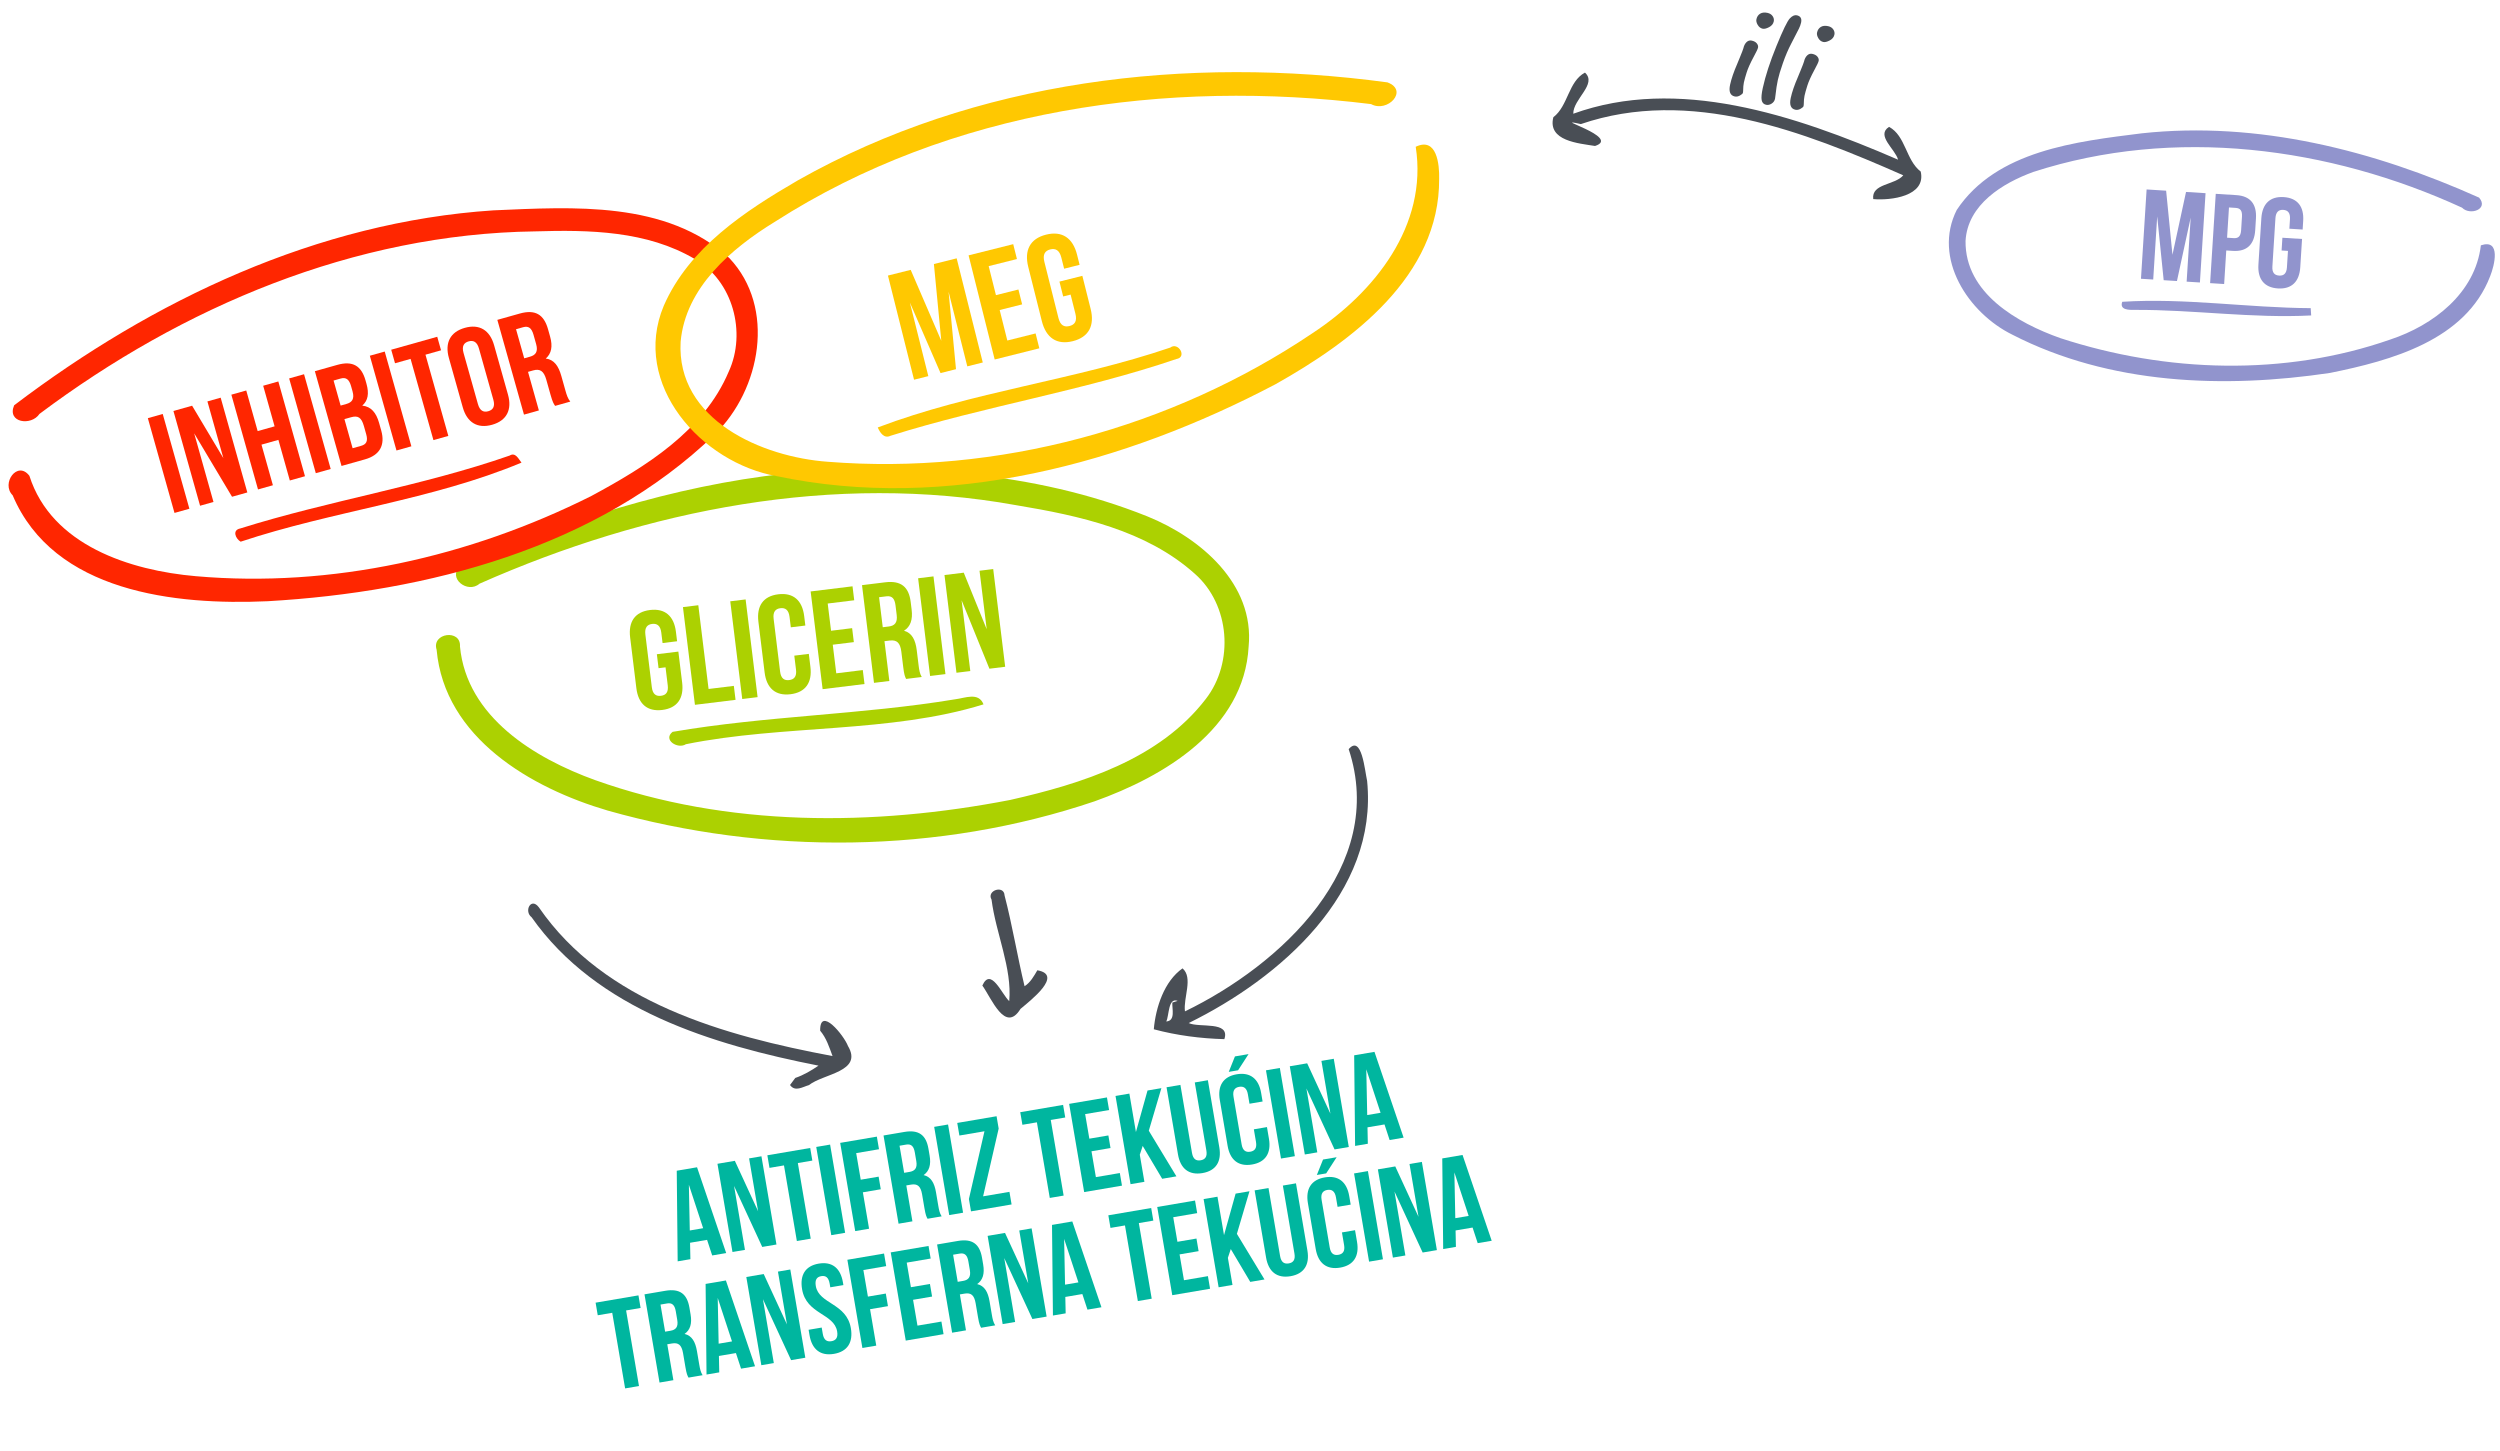 <?xml version="1.0" encoding="utf-8"?>
<!-- Generator: Adobe Illustrator 15.0.0, SVG Export Plug-In . SVG Version: 6.00 Build 0)  -->
<!DOCTYPE svg PUBLIC "-//W3C//DTD SVG 1.1//EN" "http://www.w3.org/Graphics/SVG/1.1/DTD/svg11.dtd">
<svg version="1.1" id="Layer_1" xmlns="http://www.w3.org/2000/svg" xmlns:xlink="http://www.w3.org/1999/xlink" x="0px" y="0px"
	 width="933.12px" height="541.659px" viewBox="0 0 933.12 541.659" enable-background="new 0 0 933.12 541.659"
	 xml:space="preserve">
<g>
	<path fill="#494E55" d="M579.779,43.76c5.57-4.258,5.57-13.335,11.809-16.663c4.676,4.294-4.461,9.864-4.365,15.352
		c38.869-14.033,82.23,0.269,121.225,17.152c-1.002-3.913-8.373-9.053-3.364-12.25c6.239,3.339,6.239,12.417,11.822,16.687
		c2.11,9.257-11.285,10.855-17.726,10.271c-0.74-5.868,8.074-5.141,11.211-8.874c-37.191-16.401-79.75-32.993-120.342-19.121
		c-12.416-2.779,15.34,4.915,5.296,8.171C589.203,53.494,577.548,52.623,579.779,43.76z"/>
	<g>
		<path fill="#494E55" d="M503.392,279.614c4.891-5.605,6.022,8.063,6.883,11.856c4.174,41.785-32.48,73.608-66.595,90.379
			c3.948,1.885,15.602-0.918,13.312,6.012c-8.767-0.227-17.772-1.384-26.337-3.686c0.716-8.207,3.901-17.939,10.724-22.734
			c4.067,3.506,0.227,10.961,0.906,16.054C477.973,360.189,517.884,323.366,503.392,279.614z M435.306,381.265
			c3.555-0.252,2.1-4.82,2.267-7.061l1.98-0.621C435.963,372.2,436.416,379.094,435.306,381.265z"/>
	</g>
	<path fill="#494E55" d="M370.096,335.795c-1.992-3.472,4.676-5.595,4.854-1.587c2.911,11.189,4.76,22.64,7.467,33.9
		c2.218-1.42,3.483-3.758,4.771-5.953c9.853,1.73-2.564,11.261-6.286,14.41c-5.714,9.291-10.831-3.997-14.242-8.708
		c3.172-7.063,7.252,3.244,10.031,5.821C377.813,361.392,371.694,348.391,370.096,335.795z"/>
	<path fill="#494E55" d="M198.415,342.356c-2.946-2.242-0.238-7.61,2.696-3.722c24.524,35.652,69.338,47.963,109.631,55.537
		c-1.217-3.305-2.303-6.739-4.617-9.471c-0.131-9.328,8.875,1.753,10.377,5.713c5.702,9.639-9.125,10.295-14.564,14.6
		c-2.397,0.68-5.176,2.625-7.061-0.035c0.489-0.655,1.467-1.98,1.956-2.636c3.125-1.063,5.964-2.745,8.672-4.593
		C265.988,389.949,222.76,376.935,198.415,342.356z"/>
</g>
<g>
	<path fill="#9194CD" d="M799.422,49.76c43.287-4.676,86.62,6.382,125.89,24c3.72,4.293-3.365,6.846-6.383,3.745
		c-49.62-22.758-107.424-30.345-159.979-13.335c-11.487,4.175-24.548,12.179-25.313,25.753
		c-0.236,19.479,19.288,30.583,35.391,36.285c39.506,12.894,83.652,14.326,123.135,0.525c16.091-5.332,31.705-17.296,33.815-35.164
		c7.646-2.564,5.046,7.599,3.483,11.487c-9.173,23.987-37.013,31.525-59.748,36.13c-39.602,5.928-82.339,4.365-118.577-14.254
		c-16.472-8.075-29.903-28.508-20.778-46.591C745.162,56.13,775.054,52.826,799.422,49.76z"/>
	<path fill="#9194CD" d="M792.123,112.645c23.307-1.515,46.9,2.254,70.34,2.374c0.035,0.68,0.131,2.039,0.179,2.719
		c-21.96,1.146-43.847-2.17-65.807-2.075C794.782,115.687,791,115.794,792.123,112.645z"/>
</g>
<g>
	<path fill="#ACD101" d="M293.029,176.794c45.374-3.793,92.562-1.146,135.229,15.948c19.741,7.992,40.066,25.167,37.788,48.619
		c-1.694,30.714-31.525,48.463-57.493,57.731c-58.186,19.681-122.74,20.123-181.7,3.46c-28.628-8.397-60.929-27.137-63.887-60.034
		c-2.004-6.298,9.16-7.825,8.719-1.205c2.529,26.35,27.9,41.712,50.468,49.871c49.489,17.63,103.798,17.284,154.897,7.396
		c26.707-6.059,55.645-15.09,73.012-37.692c10.628-13.729,9.042-35.128-4.068-46.698c-18.25-16.354-43.203-21.709-66.678-25.622
		c-67.978-12.298-137.828,1.622-200.344,29.295c-4.401,3.876-12.023-2.064-7.288-6.478
		C210.343,194.615,250.982,181.422,293.029,176.794z"/>
	<path fill="#ACD101" d="M251.042,273.162c34.902-6.002,70.543-6.359,105.48-12.155c3.65-0.43,8.755-2.803,10.568,1.896
		c-34.877,10.843-74.574,7.491-111.074,14.874C252.974,279.746,247.296,276.119,251.042,273.162z"/>
</g>
<g>
	<path fill="#FF2600" d="M184.17,78.513c29.653-1.276,64.52-3.674,88.076,17.833c17.463,18.524,11.714,49.047-5.463,65.807
		c-43.979,42.416-107.316,58.817-166.885,62.252c-34.437,1.551-79.835-3.304-95.175-39.541c-4.437-4.401,1.778-13.157,6.251-7.265
		c8.266,25.956,37.633,35.343,62.157,37.466c50.73,4.449,102.224-7.205,147.562-29.927c20.314-10.938,41.915-24.25,51.291-46.4
		c6.727-14.611,1.575-33.971-12.655-42.059c-17.892-10.568-39.482-10.938-59.652-10.317c-67.382,0.918-131.556,28.15-184.934,68.121
		c-3.088,4.628-12.262,3.292-9.458-3.209C57.125,111.924,118.47,82.843,184.17,78.513z"/>
	<path fill="#FF2600" d="M89.688,197.245c33.137-10.425,67.691-15.769,100.542-27.208c2.207-1.371,3.339,1.336,4.414,2.637
		c-33.47,13.979-70.387,18.047-104.823,29.51C87.875,201.026,86.586,197.83,89.688,197.245z"/>
</g>
<g>
	<path fill="#00B69F" d="M271.046,467.706l-5.221,0.89l-1.911-5.821l-6.35,1.082l0.124,6.126l-4.75,0.81l-0.342-33.823l7.573-1.291
		L271.046,467.706z M257.461,459.275l4.985-0.85l-5.329-16.226L257.461,459.275z"/>
	<path fill="#00B69F" d="M273.99,442.665l4.063,23.848l-4.656,0.793l-5.61-32.926l6.491-1.106l8.673,18.804l-3.358-19.709
		l4.61-0.785l5.61,32.926l-5.315,0.905L273.99,442.665z"/>
	<path fill="#00B69F" d="M286.412,431.207l15.992-2.726l0.801,4.704l-5.41,0.922l4.809,28.222l-5.174,0.882l-4.809-28.222
		l-5.409,0.921L286.412,431.207z"/>
	<path fill="#00B69F" d="M304.661,428.097l5.174-0.882l5.61,32.926l-5.174,0.882L304.661,428.097z"/>
	<path fill="#00B69F" d="M321.264,440.322l6.679-1.139l0.801,4.705l-6.679,1.138l2.316,13.593l-5.174,0.881l-5.61-32.926
		l13.688-2.332l0.801,4.705l-8.513,1.45L321.264,440.322z"/>
	<path fill="#00B69F" d="M346.204,454.9c-0.426-0.797-0.703-1.284-1.159-3.965l-0.882-5.174c-0.521-3.058-1.748-4.01-4.1-3.609
		l-1.787,0.305l2.284,13.405l-5.174,0.882l-5.61-32.926l7.808-1.33c5.362-0.914,8.092,1.187,8.958,6.267l0.44,2.587
		c0.577,3.387-0.127,5.781-2.249,7.257c2.771,0.641,4.042,2.989,4.628,6.423l0.865,5.08c0.272,1.6,0.521,2.767,1.246,3.901
		L346.204,454.9z M335.751,427.64l1.723,10.112l2.022-0.345c1.928-0.328,2.96-1.375,2.512-4.008l-0.553-3.246
		c-0.401-2.354-1.377-3.251-3.211-2.938L335.751,427.64z"/>
	<path fill="#00B69F" d="M348.684,420.596l5.174-0.882l5.61,32.926l-5.174,0.882L348.684,420.596z"/>
	<path fill="#00B69F" d="M371.965,416.629l0.786,4.61l-5.808,25.287l9.831-1.675l0.801,4.703l-15.146,2.58l-0.785-4.609
		l5.807-25.287l-9.36,1.595l-0.801-4.704L371.965,416.629z"/>
	<path fill="#00B69F" d="M380.807,415.123l15.992-2.725l0.801,4.704l-5.409,0.922L397,446.246l-5.174,0.882l-4.809-28.222
		l-5.409,0.921L380.807,415.123z"/>
	<path fill="#00B69F" d="M406.594,425.008l7.102-1.21l0.801,4.704l-7.102,1.21l1.643,9.643l8.937-1.522l0.801,4.703l-14.111,2.404
		l-5.61-32.926l14.111-2.404l0.801,4.704l-8.937,1.522L406.594,425.008z"/>
	<path fill="#00B69F" d="M426.511,427.713l-1.086,3.282l1.723,10.113l-5.174,0.882l-5.61-32.926l5.174-0.882l2.444,14.347
		l4.329-15.501l5.174-0.881l-4.696,15.901l10.306,17.024l-5.315,0.905L426.511,427.713z"/>
	<path fill="#00B69F" d="M440.585,404.938l4.328,25.399c0.401,2.352,1.58,3.022,3.226,2.742c1.646-0.28,2.537-1.305,2.136-3.656
		l-4.328-25.399l4.892-0.833l4.271,25.07c0.897,5.269-1.224,8.728-6.304,9.594c-5.08,0.865-8.227-1.697-9.125-6.965l-4.271-25.07
		L440.585,404.938z"/>
	<path fill="#00B69F" d="M472.89,420.683l0.745,4.375c0.897,5.268-1.224,8.727-6.304,9.592c-5.08,0.866-8.227-1.696-9.125-6.964
		l-2.917-17.122c-0.898-5.268,1.224-8.726,6.303-9.592c5.08-0.865,8.228,1.696,9.125,6.964l0.545,3.198l-4.893,0.833l-0.601-3.527
		c-0.401-2.352-1.588-3.068-3.234-2.788c-1.646,0.28-2.529,1.351-2.128,3.702l3.029,17.78c0.4,2.352,1.58,3.021,3.226,2.741
		c1.646-0.28,2.537-1.304,2.136-3.655l-0.802-4.704L472.89,420.683z M466.021,393.441l-3.908,6.039l-3.481,0.594l2.309-5.768
		L466.021,393.441z"/>
	<path fill="#00B69F" d="M472.521,399.497l5.174-0.882l5.609,32.926l-5.173,0.882L472.521,399.497z"/>
	<path fill="#00B69F" d="M487.613,406.267l4.064,23.848l-4.658,0.793l-5.609-32.926l6.49-1.105l8.674,18.803l-3.357-19.709
		l4.609-0.785l5.609,32.926l-5.314,0.905L487.613,406.267z"/>
	<path fill="#00B69F" d="M523.896,424.625l-5.223,0.891l-1.912-5.822l-6.35,1.082l0.125,6.126l-4.75,0.81l-0.344-33.823l7.574-1.29
		L523.896,424.625z M510.31,416.194l4.984-0.849l-5.328-16.227L510.31,416.194z"/>
</g>
<g>
	<path fill="#00B69F" d="M222.308,486.217l15.992-2.725l0.801,4.703l-5.41,0.922l4.809,28.223l-5.174,0.881l-4.809-28.223
		l-5.409,0.922L222.308,486.217z"/>
	<path fill="#00B69F" d="M256.984,514.191c-0.427-0.799-0.703-1.284-1.16-3.965l-0.881-5.174c-0.521-3.058-1.748-4.011-4.1-3.609
		l-1.787,0.305l2.284,13.404l-5.174,0.882l-5.61-32.926l7.808-1.33c5.362-0.914,8.092,1.187,8.958,6.267l0.441,2.587
		c0.577,3.387-0.128,5.781-2.249,7.256c2.772,0.642,4.043,2.99,4.628,6.424l0.866,5.08c0.272,1.599,0.52,2.768,1.245,3.901
		L256.984,514.191z M246.531,486.929l1.723,10.113l2.022-0.344c1.929-0.329,2.96-1.375,2.512-4.009l-0.553-3.247
		c-0.401-2.352-1.377-3.25-3.211-2.938L246.531,486.929z"/>
	<path fill="#00B69F" d="M281.817,509.959l-5.221,0.89l-1.912-5.821l-6.35,1.082l0.124,6.126l-4.75,0.809l-0.343-33.823l7.573-1.29
		L281.817,509.959z M268.232,501.529l4.986-0.85l-5.33-16.226L268.232,501.529z"/>
	<path fill="#00B69F" d="M284.762,484.917l4.063,23.848l-4.656,0.794l-5.61-32.926l6.491-1.106l8.673,18.804l-3.358-19.709
		l4.61-0.785l5.609,32.926l-5.314,0.905L284.762,484.917z"/>
	<path fill="#00B69F" d="M305.586,471.641c5.033-0.857,8.133,1.713,9.031,6.98l0.176,1.035l-4.892,0.833l-0.232-1.364
		c-0.4-2.352-1.494-3.085-3.14-2.804c-1.646,0.28-2.435,1.334-2.034,3.686c1.154,6.773,11.483,6.32,13.086,15.727
		c0.898,5.27-1.223,8.728-6.303,9.593c-5.08,0.866-8.227-1.695-9.125-6.964l-0.344-2.022l4.892-0.833l0.4,2.353
		c0.401,2.352,1.58,3.021,3.226,2.74c1.646-0.28,2.537-1.303,2.136-3.654c-1.154-6.773-11.483-6.321-13.086-15.728
		C298.479,475.951,300.554,472.499,305.586,471.641z"/>
	<path fill="#00B69F" d="M323.946,483.954l6.679-1.138l0.801,4.703l-6.679,1.138l2.316,13.594l-5.175,0.882l-5.609-32.926
		l13.688-2.332l0.801,4.703l-8.513,1.45L323.946,483.954z"/>
	<path fill="#00B69F" d="M339.997,480.444l7.102-1.21l0.802,4.704l-7.102,1.21l1.643,9.642l8.937-1.522l0.801,4.704l-14.11,2.404
		l-5.609-32.926l14.11-2.404l0.801,4.703l-8.937,1.522L339.997,480.444z"/>
	<path fill="#00B69F" d="M366.195,495.583c-0.426-0.799-0.703-1.284-1.16-3.965l-0.881-5.174c-0.521-3.058-1.748-4.011-4.1-3.609
		l-1.787,0.304l2.284,13.405l-5.174,0.882l-5.609-32.926l7.808-1.33c5.362-0.914,8.092,1.187,8.957,6.267l0.441,2.587
		c0.577,3.387-0.128,5.781-2.249,7.256c2.772,0.642,4.043,2.99,4.628,6.424l0.865,5.08c0.272,1.599,0.52,2.768,1.246,3.901
		L366.195,495.583z M355.743,468.322l1.723,10.113l2.022-0.344c1.928-0.329,2.96-1.375,2.511-4.009l-0.553-3.247
		c-0.4-2.352-1.376-3.251-3.211-2.938L355.743,468.322z"/>
	<path fill="#00B69F" d="M374.831,469.572l4.063,23.848l-4.656,0.793l-5.61-32.926l6.491-1.105l8.673,18.804l-3.358-19.709
		l4.61-0.786l5.609,32.926l-5.314,0.906L374.831,469.572z"/>
	<path fill="#00B69F" d="M411.112,487.93l-5.221,0.89l-1.912-5.821l-6.35,1.082l0.125,6.126l-4.751,0.809l-0.342-33.823l7.573-1.29
		L411.112,487.93z M397.527,479.5l4.986-0.85l-5.33-16.226L397.527,479.5z"/>
	<path fill="#00B69F" d="M413.686,453.61l15.992-2.725l0.801,4.703l-5.41,0.922l4.809,28.223l-5.174,0.882l-4.809-28.223
		l-5.409,0.921L413.686,453.61z"/>
	<path fill="#00B69F" d="M439.472,463.496l7.103-1.21l0.802,4.704l-7.103,1.21l1.643,9.642l8.937-1.523l0.801,4.705l-14.11,2.403
		l-5.61-32.926l14.111-2.403l0.801,4.703l-8.937,1.522L439.472,463.496z"/>
	<path fill="#00B69F" d="M459.389,466.201l-1.086,3.282l1.723,10.113l-5.174,0.882l-5.609-32.926l5.174-0.882l2.444,14.347
		l4.328-15.501l5.175-0.882l-4.696,15.902l10.306,17.023l-5.314,0.906L459.389,466.201z"/>
	<path fill="#00B69F" d="M473.464,443.425l4.328,25.399c0.4,2.352,1.579,3.022,3.226,2.742c1.646-0.28,2.537-1.305,2.136-3.656
		l-4.328-25.399l4.892-0.833l4.271,25.07c0.896,5.269-1.223,8.728-6.303,9.593c-5.081,0.866-8.228-1.696-9.125-6.965l-4.271-25.07
		L473.464,443.425z"/>
	<path fill="#00B69F" d="M505.767,459.169l0.746,4.374c0.896,5.269-1.225,8.728-6.305,9.593c-5.078,0.865-8.227-1.695-9.123-6.964
		l-2.918-17.121c-0.896-5.268,1.225-8.728,6.305-9.593s8.227,1.696,9.123,6.964l0.545,3.198l-4.891,0.834l-0.602-3.527
		c-0.4-2.352-1.588-3.068-3.234-2.788s-2.529,1.351-2.129,3.702l3.031,17.779c0.4,2.352,1.578,3.021,3.225,2.741
		s2.537-1.303,2.137-3.654l-0.801-4.704L505.767,459.169z M498.9,431.928l-3.908,6.039l-3.48,0.593l2.309-5.767L498.9,431.928z"/>
	<path fill="#00B69F" d="M505.4,437.984l5.174-0.882l5.609,32.926l-5.174,0.882L505.4,437.984z"/>
	<path fill="#00B69F" d="M520.492,444.754l4.063,23.848l-4.656,0.793l-5.609-32.926l6.49-1.106l8.674,18.804l-3.359-19.709
		l4.611-0.785l5.609,32.926L531,467.503L520.492,444.754z"/>
	<path fill="#00B69F" d="M556.773,463.113l-5.221,0.889l-1.912-5.821l-6.35,1.082l0.125,6.126l-4.752,0.81l-0.342-33.823l7.572-1.29
		L556.773,463.113z M543.187,454.681l4.986-0.85l-5.33-16.226L543.187,454.681z"/>
</g>
<g>
	<path fill="#ACD101" d="M245.17,244.19l8.023-0.984l1.418,11.565c0.716,5.836-1.793,9.528-7.42,10.218
		c-5.627,0.69-8.953-2.286-9.669-8.122l-2.325-18.964c-0.716-5.836,1.793-9.528,7.42-10.218c5.626-0.69,8.953,2.286,9.669,8.122
		l0.435,3.543l-5.419,0.665l-0.479-3.907c-0.319-2.605-1.586-3.455-3.411-3.231c-1.823,0.224-2.848,1.354-2.528,3.96l2.415,19.693
		c0.319,2.605,1.58,3.401,3.403,3.178c1.824-0.224,2.855-1.301,2.536-3.906l-0.824-6.722l-2.604,0.319L245.17,244.19z"/>
	<path fill="#ACD101" d="M254.909,226.602l5.731-0.703l3.833,31.26l9.43-1.156l0.639,5.21l-15.161,1.859L254.909,226.602z"/>
	<path fill="#ACD101" d="M272.568,224.437l5.731-0.703l4.472,36.47l-5.731,0.703L272.568,224.437z"/>
	<path fill="#ACD101" d="M301.89,244.057l0.594,4.845c0.716,5.836-1.793,9.528-7.42,10.218c-5.627,0.69-8.953-2.286-9.669-8.122
		l-2.325-18.964c-0.716-5.836,1.793-9.528,7.42-10.218c5.626-0.69,8.953,2.286,9.669,8.122l0.435,3.543l-5.419,0.665l-0.479-3.907
		c-0.319-2.605-1.586-3.455-3.411-3.231c-1.823,0.224-2.848,1.354-2.528,3.959l2.415,19.693c0.319,2.605,1.58,3.402,3.403,3.178
		c1.824-0.224,2.855-1.301,2.536-3.906l-0.639-5.21L301.89,244.057z"/>
	<path fill="#ACD101" d="M310.188,235.424l7.868-0.965l0.639,5.21l-7.868,0.965l1.31,10.681l9.899-1.214l0.639,5.21l-15.631,1.917
		l-4.472-36.47l15.63-1.917l0.639,5.21l-9.899,1.214L310.188,235.424z"/>
	<path fill="#ACD101" d="M338.199,253.407c-0.428-0.9-0.707-1.447-1.071-4.416l-0.703-5.731c-0.415-3.387-1.715-4.497-4.32-4.178
		l-1.979,0.243l1.821,14.849l-5.731,0.703l-4.472-36.47l8.649-1.061c5.939-0.728,8.831,1.721,9.521,7.348l0.352,2.865
		c0.46,3.751-0.438,6.346-2.844,7.858c3.013,0.847,4.289,3.492,4.755,7.295l0.69,5.627c0.217,1.772,0.429,3.068,1.168,4.353
		L338.199,253.407z M328.113,222.914l1.374,11.201l2.24-0.275c2.136-0.262,3.324-1.359,2.966-4.276l-0.441-3.596
		c-0.319-2.605-1.346-3.643-3.377-3.394L328.113,222.914z"/>
	<path fill="#ACD101" d="M342.684,215.839l5.731-0.703l4.472,36.47l-5.731,0.703L342.684,215.839z"/>
	<path fill="#ACD101" d="M358.92,224.055l3.239,26.414L357,251.102l-4.472-36.47l7.19-0.882l8.564,21.108l-2.677-21.83l5.106-0.626
		l4.472,36.47l-5.888,0.722L358.92,224.055z"/>
</g>
<g>
	<path fill="#FFC801" d="M351.333,127.197l-2.755-28.645l8.496-2.13l9.746,38.873l-5.775,1.448l-6.989-27.877l2.77,28.935
		l-5.775,1.448l-11.445-26.346l6.892,27.487l-5.331,1.337l-9.746-38.873l8.496-2.13L351.333,127.197z"/>
	<path fill="#FFC801" d="M371.735,110.159l8.386-2.103l1.392,5.553l-8.385,2.103l2.854,11.385l10.551-2.646l1.392,5.553
		l-16.659,4.177l-9.746-38.873l16.659-4.177l1.393,5.554L369.02,99.33L371.735,110.159z"/>
	<path fill="#FFC801" d="M395.435,105.102l8.552-2.144l3.091,12.328c1.56,6.22-0.659,10.553-6.657,12.057
		c-5.997,1.503-9.998-1.271-11.557-7.49l-5.068-20.213c-1.56-6.22,0.66-10.554,6.657-12.058c5.998-1.503,9.999,1.271,11.558,7.491
		l0.946,3.775l-5.775,1.448l-1.044-4.165c-0.696-2.776-2.183-3.524-4.126-3.037c-1.944,0.487-2.901,1.848-2.205,4.625l5.263,20.991
		c0.696,2.777,2.169,3.47,4.113,2.983c1.943-0.487,2.915-1.793,2.218-4.57l-1.796-7.163l-2.777,0.696L395.435,105.102z"/>
</g>
<g>
	<path fill="#FF2600" d="M55.182,156.079l5.558-1.563l9.948,35.371l-5.558,1.563L55.182,156.079z"/>
	<path fill="#FF2600" d="M72.476,161.739l7.205,25.618l-5.003,1.407l-9.948-35.371l6.974-1.961l11.665,19.566l-5.955-21.172
		l4.952-1.393l9.948,35.371l-5.71,1.606L72.476,161.739z"/>
	<path fill="#FF2600" d="M101.86,181.119l-5.559,1.563l-9.948-35.371l5.559-1.563l4.263,15.159l6.316-1.776l-4.263-15.159
		l5.659-1.592l9.948,35.371l-5.659,1.592l-4.264-15.159l-6.316,1.776L101.86,181.119z"/>
	<path fill="#FF2600" d="M107.926,141.244l5.558-1.563l9.948,35.371l-5.558,1.563L107.926,141.244z"/>
	<path fill="#FF2600" d="M136.437,142.004l0.355,1.263c1.023,3.638,0.566,6.275-1.584,8.134c3.309,0.324,5.224,2.675,6.275,6.415
		l0.811,2.88c1.534,5.456-0.521,9.198-6.08,10.761l-8.742,2.459l-9.948-35.371l8.388-2.359
		C131.673,134.565,134.902,136.547,136.437,142.004z M124.504,142.034l2.629,9.349l2.172-0.611c2.072-0.583,3.08-1.848,2.284-4.677
		l-0.554-1.971c-0.711-2.527-1.883-3.397-3.853-2.843L124.504,142.034z M128.555,156.435l3.056,10.864l3.183-0.896
		c1.87-0.525,2.639-1.669,1.9-4.297l-0.867-3.081c-0.924-3.285-2.27-3.998-4.795-3.287L128.555,156.435z"/>
	<path fill="#FF2600" d="M138.037,132.775l5.559-1.563l9.948,35.371l-5.559,1.563L138.037,132.775z"/>
	<path fill="#FF2600" d="M146.019,130.53l17.18-4.832l1.421,5.053l-5.812,1.634l8.527,30.318l-5.558,1.563l-8.527-30.318
		l-5.812,1.634L146.019,130.53z"/>
	<path fill="#FF2600" d="M167.554,133.634c-1.592-5.659,0.48-9.732,5.937-11.267c5.458-1.535,9.349,0.861,10.94,6.52l5.173,18.393
		c1.592,5.659-0.48,9.732-5.938,11.267c-5.457,1.535-9.348-0.861-10.94-6.52L167.554,133.634z M178.385,150.817
		c0.711,2.527,2.092,3.175,3.86,2.677c1.769-0.498,2.61-1.77,1.899-4.297l-5.372-19.1c-0.711-2.527-2.092-3.175-3.86-2.677
		s-2.61,1.77-1.899,4.297L178.385,150.817z"/>
	<path fill="#FF2600" d="M207.198,151.492c-0.559-0.825-0.917-1.324-1.728-4.204l-1.563-5.559c-0.924-3.284-2.376-4.184-4.903-3.474
		l-1.92,0.54l4.05,14.401l-5.558,1.563l-9.948-35.371l8.388-2.359c5.761-1.62,8.99,0.362,10.525,5.819l0.782,2.779
		c1.023,3.638,0.528,6.339-1.62,8.198c3.105,0.38,4.769,2.803,5.806,6.491l1.535,5.458c0.483,1.718,0.889,2.966,1.814,4.125
		L207.198,151.492z M192.608,122.879l3.055,10.864l2.173-0.611c2.072-0.583,3.079-1.847,2.283-4.677l-0.98-3.486
		c-0.711-2.527-1.882-3.397-3.853-2.843L192.608,122.879z"/>
</g>
<g>
	<path fill="#9194CD" d="M810.867,95.086l5.064-23.441l7.286,0.459l-2.104,33.333l-4.953-0.313l1.509-23.905l-5.128,23.676
		l-4.953-0.313l-2.417-23.818l-1.487,23.571l-4.57-0.288l2.104-33.333l7.285,0.459L810.867,95.086z"/>
	<path fill="#9194CD" d="M842.029,81.563l-0.273,4.334c-0.337,5.333-3.092,8.076-8.33,7.745l-2.477-0.156l-0.79,12.524l-5.238-0.331
		l2.104-33.334l7.715,0.487C839.977,73.163,842.365,76.23,842.029,81.563z M831.961,77.438l-0.712,11.285l2.477,0.156
		c1.667,0.105,2.619-0.599,2.77-2.98l0.315-5c0.15-2.381-0.706-3.2-2.373-3.305L831.961,77.438z"/>
	<path fill="#9194CD" d="M851.901,88.737l7.334,0.463l-0.667,10.571c-0.337,5.333-3.196,8.212-8.339,7.888s-7.617-3.54-7.28-8.874
		l1.094-17.333c0.337-5.333,3.196-8.213,8.339-7.888s7.617,3.541,7.28,8.874l-0.204,3.238l-4.953-0.313l0.226-3.571
		c0.15-2.381-0.84-3.352-2.507-3.457c-1.667-0.105-2.771,0.733-2.922,3.115l-1.137,18c-0.15,2.381,0.844,3.304,2.511,3.409
		c1.667,0.105,2.768-0.686,2.918-3.067l0.388-6.143l-2.381-0.15L851.901,88.737z"/>
</g>
<g>
	<path fill="#494E55" d="M649.223,21.871l-0.005,0.021c0.928-2.258,1.427-3.553,1.5-3.889c0.209-0.954,0.595-1.708,1.154-2.261
		c0.561-0.553,1.215-0.748,1.963-0.584c0.876,0.192,1.516,0.549,1.915,1.068c0.399,0.521,0.543,1.038,0.43,1.554
		s-0.584,1.527-1.415,3.035l-0.209,0.4c-1.254,2.333-2.124,4.271-2.61,5.813c-0.485,1.543-0.835,2.798-1.047,3.765
		c-0.173,0.786-0.267,1.867-0.284,3.242c-0.012,0.24-0.035,0.438-0.069,0.593c-0.065,0.297-0.433,0.635-1.104,1.015
		c-0.671,0.381-1.328,0.5-1.974,0.359c-1.701-0.373-2.271-1.849-1.706-4.428c0.48-2.192,1.374-4.794,2.682-7.805
		C648.725,23.1,648.985,22.467,649.223,21.871z M662.048,8.015c-0.201,0.916-0.79,1.628-1.766,2.138
		c-0.977,0.509-1.768,0.697-2.373,0.564c-0.773-0.169-1.391-0.642-1.85-1.418c-0.459-0.776-0.617-1.486-0.476-2.132
		c0.203-0.929,0.663-1.614,1.383-2.059c0.72-0.443,1.633-0.544,2.742-0.302c0.863,0.189,1.508,0.598,1.932,1.224
		C662.065,6.658,662.201,7.318,662.048,8.015z"/>
	<path fill="#494E55" d="M670.662,5.705c1.393,0.305,1.922,1.219,1.589,2.74c-0.152,0.696-0.412,1.427-0.783,2.19
		c-0.37,0.764-1.335,2.644-2.896,5.64c-1.138,2.17-2.169,4.583-3.095,7.238c-0.926,2.656-1.557,4.751-1.893,6.285
		c-0.359,1.639-0.662,3.612-0.911,5.923c-0.069,0.62-0.119,1.008-0.153,1.162c-0.169,0.774-0.6,1.376-1.288,1.807
		c-0.688,0.43-1.368,0.572-2.039,0.426c-0.916-0.201-1.466-0.774-1.651-1.72c-0.185-0.946-0.046-2.47,0.414-4.572
		c0.99-4.526,2.69-9.743,5.098-15.649c2.407-5.905,4.071-9.338,4.992-10.3C668.963,5.915,669.836,5.524,670.662,5.705z"/>
	<path fill="#494E55" d="M671.856,26.826l-0.005,0.02c0.928-2.257,1.427-3.553,1.5-3.888c0.209-0.954,0.595-1.708,1.154-2.261
		c0.561-0.553,1.215-0.748,1.963-0.584c0.877,0.192,1.516,0.548,1.915,1.068c0.399,0.52,0.543,1.037,0.43,1.553
		c-0.113,0.517-0.584,1.528-1.413,3.036l-0.211,0.399c-1.253,2.334-2.124,4.272-2.61,5.814c-0.485,1.542-0.834,2.797-1.046,3.765
		c-0.172,0.786-0.268,1.867-0.284,3.242c-0.013,0.24-0.036,0.438-0.07,0.593c-0.065,0.296-0.433,0.635-1.104,1.015
		c-0.672,0.38-1.329,0.5-1.974,0.359c-1.702-0.373-2.271-1.849-1.707-4.428c0.48-2.192,1.374-4.794,2.682-7.805
		C671.358,28.055,671.618,27.422,671.856,26.826z M684.681,12.97c-0.201,0.916-0.79,1.628-1.766,2.137
		c-0.977,0.509-1.768,0.698-2.373,0.565c-0.773-0.169-1.391-0.642-1.85-1.418c-0.458-0.776-0.617-1.486-0.476-2.131
		c0.203-0.929,0.665-1.614,1.383-2.059c0.72-0.444,1.633-0.545,2.742-0.302c0.863,0.189,1.508,0.597,1.932,1.224
		C684.698,11.613,684.833,12.273,684.681,12.97z"/>
</g>
<g>
	<path fill="#FFC801" d="M327.618,159.546c35.271-13.384,73.453-17.63,109.201-29.82c2.97-2.254,6.441,3.614,2.242,4.282
		c-34.901,11.904-71.544,17.594-106.696,28.651C329.956,163.852,328.417,161.407,327.618,159.546z"/>
	<path fill="#FFC801" d="M297.797,67.318c66.38-37.524,145.296-46.674,220.06-36.571c8.076,2.994,0.037,11.487-6.105,8.111
		c-76.304-9.447-156.878,1.873-222.447,43.872c-16.27,9.947-33.458,24.595-35.259,44.825c-1.658,29.176,30.393,43.048,54.953,44.802
		c63.195,5.021,128.286-12.584,180.841-47.963c23.235-15.268,43.144-40.245,38.575-69.612c7.885-3.781,8.887,6.632,8.743,11.988
		c0.227,36.286-32.479,60.583-61.107,76.662c-56.277,29.617-122.68,47.653-186.054,34.306c-28.21-4.902-54.535-34.341-42.249-63.601
		C257.218,92.439,278.056,78.793,297.797,67.318z"/>
</g>
</svg>
